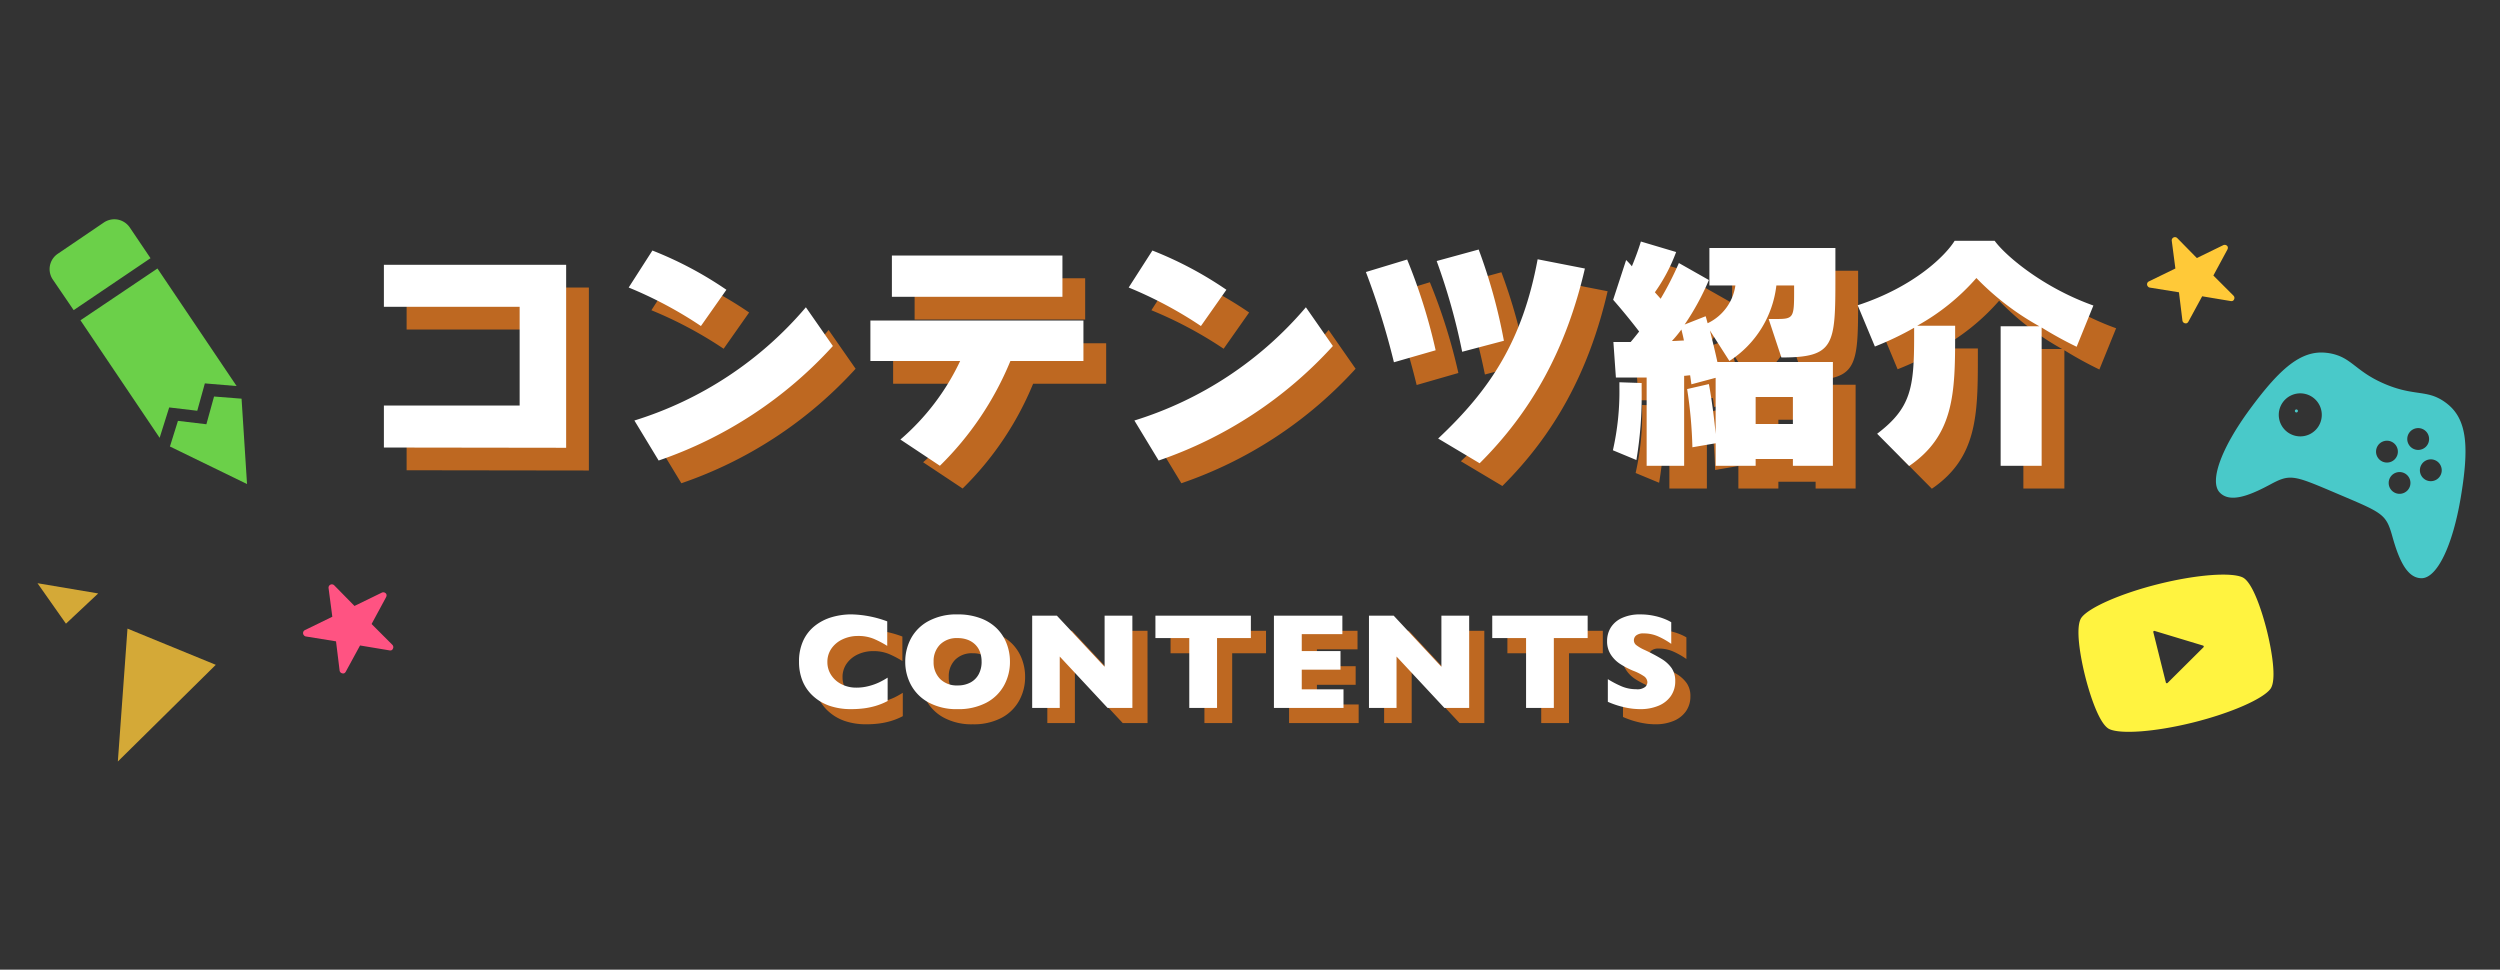 <svg xmlns="http://www.w3.org/2000/svg" width="330" height="128" viewBox="0 0 330 128">
  <rect x="0" y="0" width="330" height="128" fill="#333333" stroke="none"/>
  <g id="下層見出し_コンテンツ紹介" transform="translate(-23 -830)">
    <g id="グループ_3692" data-name="グループ 3692" transform="translate(-16864.355 1027.448)">
      <path id="lead-pencil" d="M23.4,31.01a2.5,2.5,0,0,1-1.746-.718l-3.46-3.46,8.65-8.666,3.46,3.427a2.443,2.443,0,0,1,0,3.493l-5.174,5.206a2.491,2.491,0,0,1-1.73.718m-6.365-5.337L3.819,12.436,8,11.979l.294-3.737,3.721-.277.473-4.178,13.22,13.236m-22.849-6.1L0,0,10.935,2.921l-.392,3.525-3.77.277-.294,3.786" transform="translate(16919.963 -133.555) rotate(-169)" fill="#6bd049"/>
      <g id="グループ_608" data-name="グループ 608" transform="matrix(-0.848, 0.53, -0.53, -0.848, 16917.943, -106.325)">
        <path id="パス_984" data-name="パス 984" d="M0,3.97,7.351,14.2,17.727,0Z" transform="translate(0 0)" fill="#ffc938" opacity="0.787"/>
        <path id="パス_985" data-name="パス 985" d="M0,2.031,2.573,7.265,6.205,0Z" transform="matrix(-0.259, 0.966, -0.966, -0.259, 15.855, 19.584)" fill="#ffc938" opacity="0.787"/>
      </g>
      <path id="ios-star" d="M11.715,3.914h-4L6.5.288a.44.44,0,0,0-.827,0L4.46,3.914H.435A.436.436,0,0,0,0,4.349a.322.322,0,0,0,.008.073A.419.419,0,0,0,.19,4.73L3.477,7.046,2.216,10.713a.436.436,0,0,0,.15.489.42.42,0,0,0,.245.106.535.535,0,0,0,.272-.1L6.089,8.924,9.3,11.21a.508.508,0,0,0,.272.1A.392.392,0,0,0,9.81,11.2a.431.431,0,0,0,.15-.489L8.7,7.045l3.259-2.338.079-.068a.456.456,0,0,0,.141-.291.46.46,0,0,0-.462-.435Z" transform="matrix(0.899, -0.438, 0.438, 0.899, 16925.498, -117.602)" fill="#ff5382"/>
    </g>
    <g id="グループ_3693" data-name="グループ 3693" transform="translate(-17090.355 1067)">
      <g id="Icon_ionic-logo-game-controller-b" data-name="Icon ionic-logo-game-controller-b" transform="translate(17434.395 -159.898) rotate(-157)">
        <path id="パス_851" data-name="パス 851" d="M.2.406A.2.2,0,1,0,0,.2.2.2,0,0,0,.2.406Z" transform="translate(25.223 13.833)" fill="#49c9c9"/>
        <path id="パス_852" data-name="パス 852" d="M.983,11.979c1.52,6.345,3.126,9.714,6.345,10.667a6.4,6.4,0,0,0,1.842.287c1.979,0,3.362-1.054,6.889-1.054s4.911,1.054,6.889,1.054a6.324,6.324,0,0,0,1.842-.287c3.219-.953,4.825-4.33,6.345-10.667S32.376,1.054,30.584.2a2.091,2.091,0,0,0-.9-.2c-1.556,0-3.233,1.706-4.853,3.728-1.842,2.3-2.3,2.366-7.907,2.366H15.185c-5.6,0-6.065-.057-7.907-2.366C5.665,1.706,3.98,0,2.424,0a2.115,2.115,0,0,0-.9.2C-.257,1.061-.53,5.642.983,11.979ZM24.72,10.926a2.839,2.839,0,1,1-2.81,2.839A2.83,2.83,0,0,1,24.72,10.926Zm-12.4,1.4a1.441,1.441,0,1,1-1.441,1.441A1.441,1.441,0,0,1,12.325,12.324ZM9.177,9.176A1.437,1.437,0,1,1,7.736,10.61,1.44,1.44,0,0,1,9.177,9.176Zm0,6.294a1.441,1.441,0,1,1-1.441,1.441A1.441,1.441,0,0,1,9.177,15.471ZM6.03,12.324a1.441,1.441,0,1,1-1.441,1.441A1.441,1.441,0,0,1,6.03,12.324Z" transform="translate(0 0)" fill="#49c9c9"/>
      </g>
      <path id="ios-star-2" data-name="ios-star" d="M11.339,3.788H7.469L6.293.279a.426.426,0,0,0-.8,0L4.317,3.788H.421A.422.422,0,0,0,0,4.209a.311.311,0,0,0,.008.071.406.406,0,0,0,.176.3L3.365,6.819l-1.22,3.549a.422.422,0,0,0,.145.474.406.406,0,0,0,.237.1.518.518,0,0,0,.263-.095l3.1-2.212L9,10.85a.492.492,0,0,0,.263.095.38.38,0,0,0,.234-.1.417.417,0,0,0,.145-.474L8.419,6.819l3.154-2.263.076-.066a.441.441,0,0,0,.137-.281.446.446,0,0,0-.447-.421Z" transform="matrix(0.899, -0.438, 0.438, 0.899, 17394.965, -203.073)" fill="#ffc938"/>
      <path id="パス_2460" data-name="パス 2460" d="M23.315,1.826C22.048.8,17.579,0,12.365,0S2.682.8,1.415,1.826C.251,2.765,0,7.01,0,9.419s.251,6.653,1.415,7.592c1.267,1.023,5.736,1.826,10.95,1.826s9.683-.8,10.95-1.826c1.165-.939,1.415-5.183,1.415-7.592S24.479,2.765,23.315,1.826Zm-7.24,7.708-5.74,3.426a.135.135,0,0,1-.2-.116V5.992a.135.135,0,0,1,.2-.116L16.075,9.3a.134.134,0,0,1,.066.116A.136.136,0,0,1,16.075,9.535Z" transform="translate(17386.307 -156.921) rotate(-14)" fill="#fff340"/>
    </g>
    <rect id="長方形_2953" data-name="長方形 2953" width="330" height="128" transform="translate(23 830)" fill="#fff" opacity="0"/>
    <path id="パス_3908" data-name="パス 3908" d="M-87.054.1V-24.057h-24.057v5.544h17.919V-5.478h-17.919V.066ZM-65.9-20.757a48.93,48.93,0,0,0-9.768-5.181L-78.8-21.054a53.563,53.563,0,0,1,9.537,5.082ZM-74.844,1.782a55.212,55.212,0,0,0,23-15.114l-3.564-5.115A48.481,48.481,0,0,1-78.045-3.5Zm53.3-21.615v-5.445H-44.055v5.445Zm2.772,8.481V-16.7H-46.893v5.346h11.847A31.149,31.149,0,0,1-42.933-.99l5.214,3.465a41.417,41.417,0,0,0,9.306-13.827ZM.1-20.757a48.93,48.93,0,0,0-9.768-5.181L-12.8-21.054a53.563,53.563,0,0,1,9.537,5.082ZM-8.844,1.782a55.212,55.212,0,0,0,23-15.114l-3.564-5.115A48.481,48.481,0,0,1-12.045-3.5ZM36.729-14.025A71.455,71.455,0,0,0,33.4-26.07l-5.544,1.518a82.271,82.271,0,0,1,3.366,11.979ZM27.72-12.771A74.4,74.4,0,0,0,23.958-24.75L18.513-23.1a99.986,99.986,0,0,1,3.7,11.913ZM33.528,2.145c6.831-6.8,11.418-15.015,13.893-25.707l-6.237-1.221C39.2-14.091,34.98-7.623,28.05-1.122Zm46.629.33v-13.7H64.911c-.2-.957-.693-3-.99-4.158l2.574,4.026a13.722,13.722,0,0,0,6.2-9.966h2.343v.891c0,3.3-.1,3.531-2.244,3.531H71.676l1.683,5.082c7,0,7.128-1.617,7.128-10.461v-3.993H63.855v4.95h3.432a6.525,6.525,0,0,1-3.663,4.983c-.1-.33-.165-.627-.264-.924L60.588-16.17a33.435,33.435,0,0,0,3.2-5.874l-3.96-2.244a42.051,42.051,0,0,1-2.409,4.719c-.165-.2-.561-.627-.759-.858a22.718,22.718,0,0,0,2.805-5.313l-4.653-1.386c-.363,1.188-.792,2.31-1.188,3.267a8.992,8.992,0,0,0-.759-.825L51.15-19.437c1.386,1.584,2.574,3.069,3.432,4.191-.363.462-.726.924-1.122,1.386H51.183l.33,4.686h4.059V2.475h4.95V-9.4c.264,0,.528-.066.792-.066.1.693.165,1.188.165,1.188l3.2-.858v7.425c-.132-1.584-.5-4.554-.891-6.6l-2.871.66A58.79,58.79,0,0,1,61.611.033L64.68-.495v2.97h5.28V1.584h4.917v.891ZM54.219,1.716a51.185,51.185,0,0,0,.693-9.174v-.99l-2.937-.1v.66A34.971,34.971,0,0,1,51.117.429Zm6.27-15.774c-.33,0-1.188.066-1.584.066a15.99,15.99,0,0,0,1.254-1.518C60.258-15.114,60.423-14.454,60.489-14.058ZM74.877-3.036H69.96V-6.6h4.917Zm32.835,5.511V-15.774a50.459,50.459,0,0,0,4.62,2.541l2.211-5.445c-6.765-2.409-11.682-6.666-13.035-8.547h-5.28c-1.155,1.881-5.247,6.039-12.8,8.514L85.7-13.266a40.2,40.2,0,0,0,5.181-2.475v1.089c0,6.831-.4,9.5-4.884,12.9l4.224,4.257c5.94-4.059,6.072-9.636,6.072-17.292v-1.221H91.278a28.992,28.992,0,0,0,7.821-6.3,35.428,35.428,0,0,0,8.316,6.369H102.3V2.475Z" transform="translate(187.785 892.007)" fill="#be6821"/>
    <path id="パス_3909" data-name="パス 3909" d="M-46.247-.914a8.763,8.763,0,0,1-1.547.633,9.793,9.793,0,0,1-1.6.338,13.351,13.351,0,0,1-1.666.1,8.637,8.637,0,0,1-2.852-.439,6.176,6.176,0,0,1-2.188-1.3,5.491,5.491,0,0,1-1.389-2A6.687,6.687,0,0,1-57.945-6.1,6.523,6.523,0,0,1-57.4-8.855a5.324,5.324,0,0,1,1.525-1.964,6.533,6.533,0,0,1,2.232-1.156A9.193,9.193,0,0,1-51-12.349a14.39,14.39,0,0,1,4.7.923v3.234a12.969,12.969,0,0,0-1.789-.936A5.31,5.31,0,0,0-50.167-9.5a4.72,4.72,0,0,0-1.986.422,3.669,3.669,0,0,0-1.485,1.2A3.049,3.049,0,0,0-54.2-6.047a3.075,3.075,0,0,0,.492,1.692,3.484,3.484,0,0,0,1.367,1.222,4.229,4.229,0,0,0,1.973.453A6.366,6.366,0,0,0-48.691-2.9a7.656,7.656,0,0,0,1.332-.479A11.735,11.735,0,0,0-46.247-4ZM-30.1-6.1a6.412,6.412,0,0,1-.787,3.138A5.684,5.684,0,0,1-33.227-.686a7.851,7.851,0,0,1-3.788.844,7.7,7.7,0,0,1-3.823-.879,5.715,5.715,0,0,1-2.325-2.312,6.447,6.447,0,0,1-.76-3.067,6.469,6.469,0,0,1,.756-3.072,5.661,5.661,0,0,1,2.325-2.3,7.759,7.759,0,0,1,3.828-.875,8.456,8.456,0,0,1,3.01.5A6.027,6.027,0,0,1-31.83-10.49a5.717,5.717,0,0,1,1.292,2A6.591,6.591,0,0,1-30.1-6.1Zm-3.744,0a3.707,3.707,0,0,0-.2-1.252,2.671,2.671,0,0,0-.611-.984,2.833,2.833,0,0,0-1-.65,3.687,3.687,0,0,0-1.362-.233,3.1,3.1,0,0,0-2.32.861A3.09,3.09,0,0,0-40.179-6.1a3.1,3.1,0,0,0,.848,2.263,3.093,3.093,0,0,0,2.316.866,3.467,3.467,0,0,0,1.723-.4,2.66,2.66,0,0,0,1.081-1.107A3.454,3.454,0,0,0-33.842-6.1ZM-13.94,0h-3.27l-6.319-6.785V0h-3.639V-12.182h3.261l6.3,6.75v-6.75h3.665ZM1.7-9.22H-2.766V0H-6.431V-9.22H-10.9v-2.962H1.7ZM13.928,0H4.743V-12.182h9.035v2.443H8.417v2.232h5.115v2.452H8.417v2.6h5.511ZM30.517,0h-3.27L20.928-6.785V0H17.289V-12.182H20.55l6.3,6.75v-6.75h3.665ZM46.156-9.22H41.691V0H38.026V-9.22H33.561v-2.962H46.156ZM57.717-3.542a3.361,3.361,0,0,1-.584,1.978A3.694,3.694,0,0,1,55.5-.286a6.1,6.1,0,0,1-2.4.444q-.378,0-.927-.048a10.47,10.47,0,0,1-1.459-.268,11.451,11.451,0,0,1-1.894-.65V-3.8a13.362,13.362,0,0,0,1.815.949,4.849,4.849,0,0,0,1.912.378,1.67,1.67,0,0,0,1.217-.312.914.914,0,0,0,.277-.584,1,1,0,0,0-.475-.831,6.749,6.749,0,0,0-1.38-.7,10.915,10.915,0,0,1-1.758-.918A4.164,4.164,0,0,1,49.2-7.058a3.2,3.2,0,0,1-.479-1.767A3.359,3.359,0,0,1,49.2-10.6a3.36,3.36,0,0,1,1.477-1.27,5.6,5.6,0,0,1,2.426-.475,8.462,8.462,0,0,1,1.885.2,8.162,8.162,0,0,1,1.428.444,5.694,5.694,0,0,1,.773.387v2.856a10.022,10.022,0,0,0-1.666-.958,4.65,4.65,0,0,0-1.964-.422,1.515,1.515,0,0,0-.993.264.824.824,0,0,0-.308.65.8.8,0,0,0,.308.624,5.4,5.4,0,0,0,1.1.642,21.945,21.945,0,0,1,2.25,1.187A4.444,4.444,0,0,1,57.238-5.26,2.941,2.941,0,0,1,57.717-3.542Z" transform="translate(188.415 925.448)" fill="#be6821"/>
    <path id="パス_3910" data-name="パス 3910" d="M-87.054.1V-24.057h-24.057v5.544h17.919V-5.478h-17.919V.066ZM-65.9-20.757a48.93,48.93,0,0,0-9.768-5.181L-78.8-21.054a53.563,53.563,0,0,1,9.537,5.082ZM-74.844,1.782a55.212,55.212,0,0,0,23-15.114l-3.564-5.115A48.481,48.481,0,0,1-78.045-3.5Zm53.3-21.615v-5.445H-44.055v5.445Zm2.772,8.481V-16.7H-46.893v5.346h11.847A31.149,31.149,0,0,1-42.933-.99l5.214,3.465a41.417,41.417,0,0,0,9.306-13.827ZM.1-20.757a48.93,48.93,0,0,0-9.768-5.181L-12.8-21.054a53.563,53.563,0,0,1,9.537,5.082ZM-8.844,1.782a55.212,55.212,0,0,0,23-15.114l-3.564-5.115A48.481,48.481,0,0,1-12.045-3.5ZM36.729-14.025A71.455,71.455,0,0,0,33.4-26.07l-5.544,1.518a82.271,82.271,0,0,1,3.366,11.979ZM27.72-12.771A74.4,74.4,0,0,0,23.958-24.75L18.513-23.1a99.986,99.986,0,0,1,3.7,11.913ZM33.528,2.145c6.831-6.8,11.418-15.015,13.893-25.707l-6.237-1.221C39.2-14.091,34.98-7.623,28.05-1.122Zm46.629.33v-13.7H64.911c-.2-.957-.693-3-.99-4.158l2.574,4.026a13.722,13.722,0,0,0,6.2-9.966h2.343v.891c0,3.3-.1,3.531-2.244,3.531H71.676l1.683,5.082c7,0,7.128-1.617,7.128-10.461v-3.993H63.855v4.95h3.432a6.525,6.525,0,0,1-3.663,4.983c-.1-.33-.165-.627-.264-.924L60.588-16.17a33.435,33.435,0,0,0,3.2-5.874l-3.96-2.244a42.051,42.051,0,0,1-2.409,4.719c-.165-.2-.561-.627-.759-.858a22.718,22.718,0,0,0,2.805-5.313l-4.653-1.386c-.363,1.188-.792,2.31-1.188,3.267a8.992,8.992,0,0,0-.759-.825L51.15-19.437c1.386,1.584,2.574,3.069,3.432,4.191-.363.462-.726.924-1.122,1.386H51.183l.33,4.686h4.059V2.475h4.95V-9.4c.264,0,.528-.066.792-.066.1.693.165,1.188.165,1.188l3.2-.858v7.425c-.132-1.584-.5-4.554-.891-6.6l-2.871.66A58.79,58.79,0,0,1,61.611.033L64.68-.495v2.97h5.28V1.584h4.917v.891ZM54.219,1.716a51.185,51.185,0,0,0,.693-9.174v-.99l-2.937-.1v.66A34.971,34.971,0,0,1,51.117.429Zm6.27-15.774c-.33,0-1.188.066-1.584.066a15.99,15.99,0,0,0,1.254-1.518C60.258-15.114,60.423-14.454,60.489-14.058ZM74.877-3.036H69.96V-6.6h4.917Zm32.835,5.511V-15.774a50.459,50.459,0,0,0,4.62,2.541l2.211-5.445c-6.765-2.409-11.682-6.666-13.035-8.547h-5.28c-1.155,1.881-5.247,6.039-12.8,8.514L85.7-13.266a40.2,40.2,0,0,0,5.181-2.475v1.089c0,6.831-.4,9.5-4.884,12.9l4.224,4.257c5.94-4.059,6.072-9.636,6.072-17.292v-1.221H91.278a28.992,28.992,0,0,0,7.821-6.3,35.428,35.428,0,0,0,8.316,6.369H102.3V2.475Z" transform="translate(184.785 889.007)" fill="#fff"/>
    <path id="パス_3911" data-name="パス 3911" d="M-46.247-.914a8.763,8.763,0,0,1-1.547.633,9.793,9.793,0,0,1-1.6.338,13.351,13.351,0,0,1-1.666.1,8.637,8.637,0,0,1-2.852-.439,6.176,6.176,0,0,1-2.188-1.3,5.491,5.491,0,0,1-1.389-2A6.687,6.687,0,0,1-57.945-6.1,6.523,6.523,0,0,1-57.4-8.855a5.324,5.324,0,0,1,1.525-1.964,6.533,6.533,0,0,1,2.232-1.156A9.193,9.193,0,0,1-51-12.349a14.39,14.39,0,0,1,4.7.923v3.234a12.969,12.969,0,0,0-1.789-.936A5.31,5.31,0,0,0-50.167-9.5a4.72,4.72,0,0,0-1.986.422,3.669,3.669,0,0,0-1.485,1.2A3.049,3.049,0,0,0-54.2-6.047a3.075,3.075,0,0,0,.492,1.692,3.484,3.484,0,0,0,1.367,1.222,4.229,4.229,0,0,0,1.973.453A6.366,6.366,0,0,0-48.691-2.9a7.656,7.656,0,0,0,1.332-.479A11.735,11.735,0,0,0-46.247-4ZM-30.1-6.1a6.412,6.412,0,0,1-.787,3.138A5.684,5.684,0,0,1-33.227-.686a7.851,7.851,0,0,1-3.788.844,7.7,7.7,0,0,1-3.823-.879,5.715,5.715,0,0,1-2.325-2.312,6.447,6.447,0,0,1-.76-3.067,6.469,6.469,0,0,1,.756-3.072,5.661,5.661,0,0,1,2.325-2.3,7.759,7.759,0,0,1,3.828-.875,8.456,8.456,0,0,1,3.01.5A6.027,6.027,0,0,1-31.83-10.49a5.717,5.717,0,0,1,1.292,2A6.591,6.591,0,0,1-30.1-6.1Zm-3.744,0a3.707,3.707,0,0,0-.2-1.252,2.671,2.671,0,0,0-.611-.984,2.833,2.833,0,0,0-1-.65,3.687,3.687,0,0,0-1.362-.233,3.1,3.1,0,0,0-2.32.861A3.09,3.09,0,0,0-40.179-6.1a3.1,3.1,0,0,0,.848,2.263,3.093,3.093,0,0,0,2.316.866,3.467,3.467,0,0,0,1.723-.4,2.66,2.66,0,0,0,1.081-1.107A3.454,3.454,0,0,0-33.842-6.1ZM-13.94,0h-3.27l-6.319-6.785V0h-3.639V-12.182h3.261l6.3,6.75v-6.75h3.665ZM1.7-9.22H-2.766V0H-6.431V-9.22H-10.9v-2.962H1.7ZM13.928,0H4.743V-12.182h9.035v2.443H8.417v2.232h5.115v2.452H8.417v2.6h5.511ZM30.517,0h-3.27L20.928-6.785V0H17.289V-12.182H20.55l6.3,6.75v-6.75h3.665ZM46.156-9.22H41.691V0H38.026V-9.22H33.561v-2.962H46.156ZM57.717-3.542a3.361,3.361,0,0,1-.584,1.978A3.694,3.694,0,0,1,55.5-.286a6.1,6.1,0,0,1-2.4.444q-.378,0-.927-.048a10.47,10.47,0,0,1-1.459-.268,11.451,11.451,0,0,1-1.894-.65V-3.8a13.362,13.362,0,0,0,1.815.949,4.849,4.849,0,0,0,1.912.378,1.67,1.67,0,0,0,1.217-.312.914.914,0,0,0,.277-.584,1,1,0,0,0-.475-.831,6.749,6.749,0,0,0-1.38-.7,10.915,10.915,0,0,1-1.758-.918A4.164,4.164,0,0,1,49.2-7.058a3.2,3.2,0,0,1-.479-1.767A3.359,3.359,0,0,1,49.2-10.6a3.36,3.36,0,0,1,1.477-1.27,5.6,5.6,0,0,1,2.426-.475,8.462,8.462,0,0,1,1.885.2,8.162,8.162,0,0,1,1.428.444,5.694,5.694,0,0,1,.773.387v2.856a10.022,10.022,0,0,0-1.666-.958,4.65,4.65,0,0,0-1.964-.422,1.515,1.515,0,0,0-.993.264.824.824,0,0,0-.308.65.8.8,0,0,0,.308.624,5.4,5.4,0,0,0,1.1.642,21.945,21.945,0,0,1,2.25,1.187A4.444,4.444,0,0,1,57.238-5.26,2.941,2.941,0,0,1,57.717-3.542Z" transform="translate(186.415 923.448)" fill="#fff"/>
  </g>
</svg>
